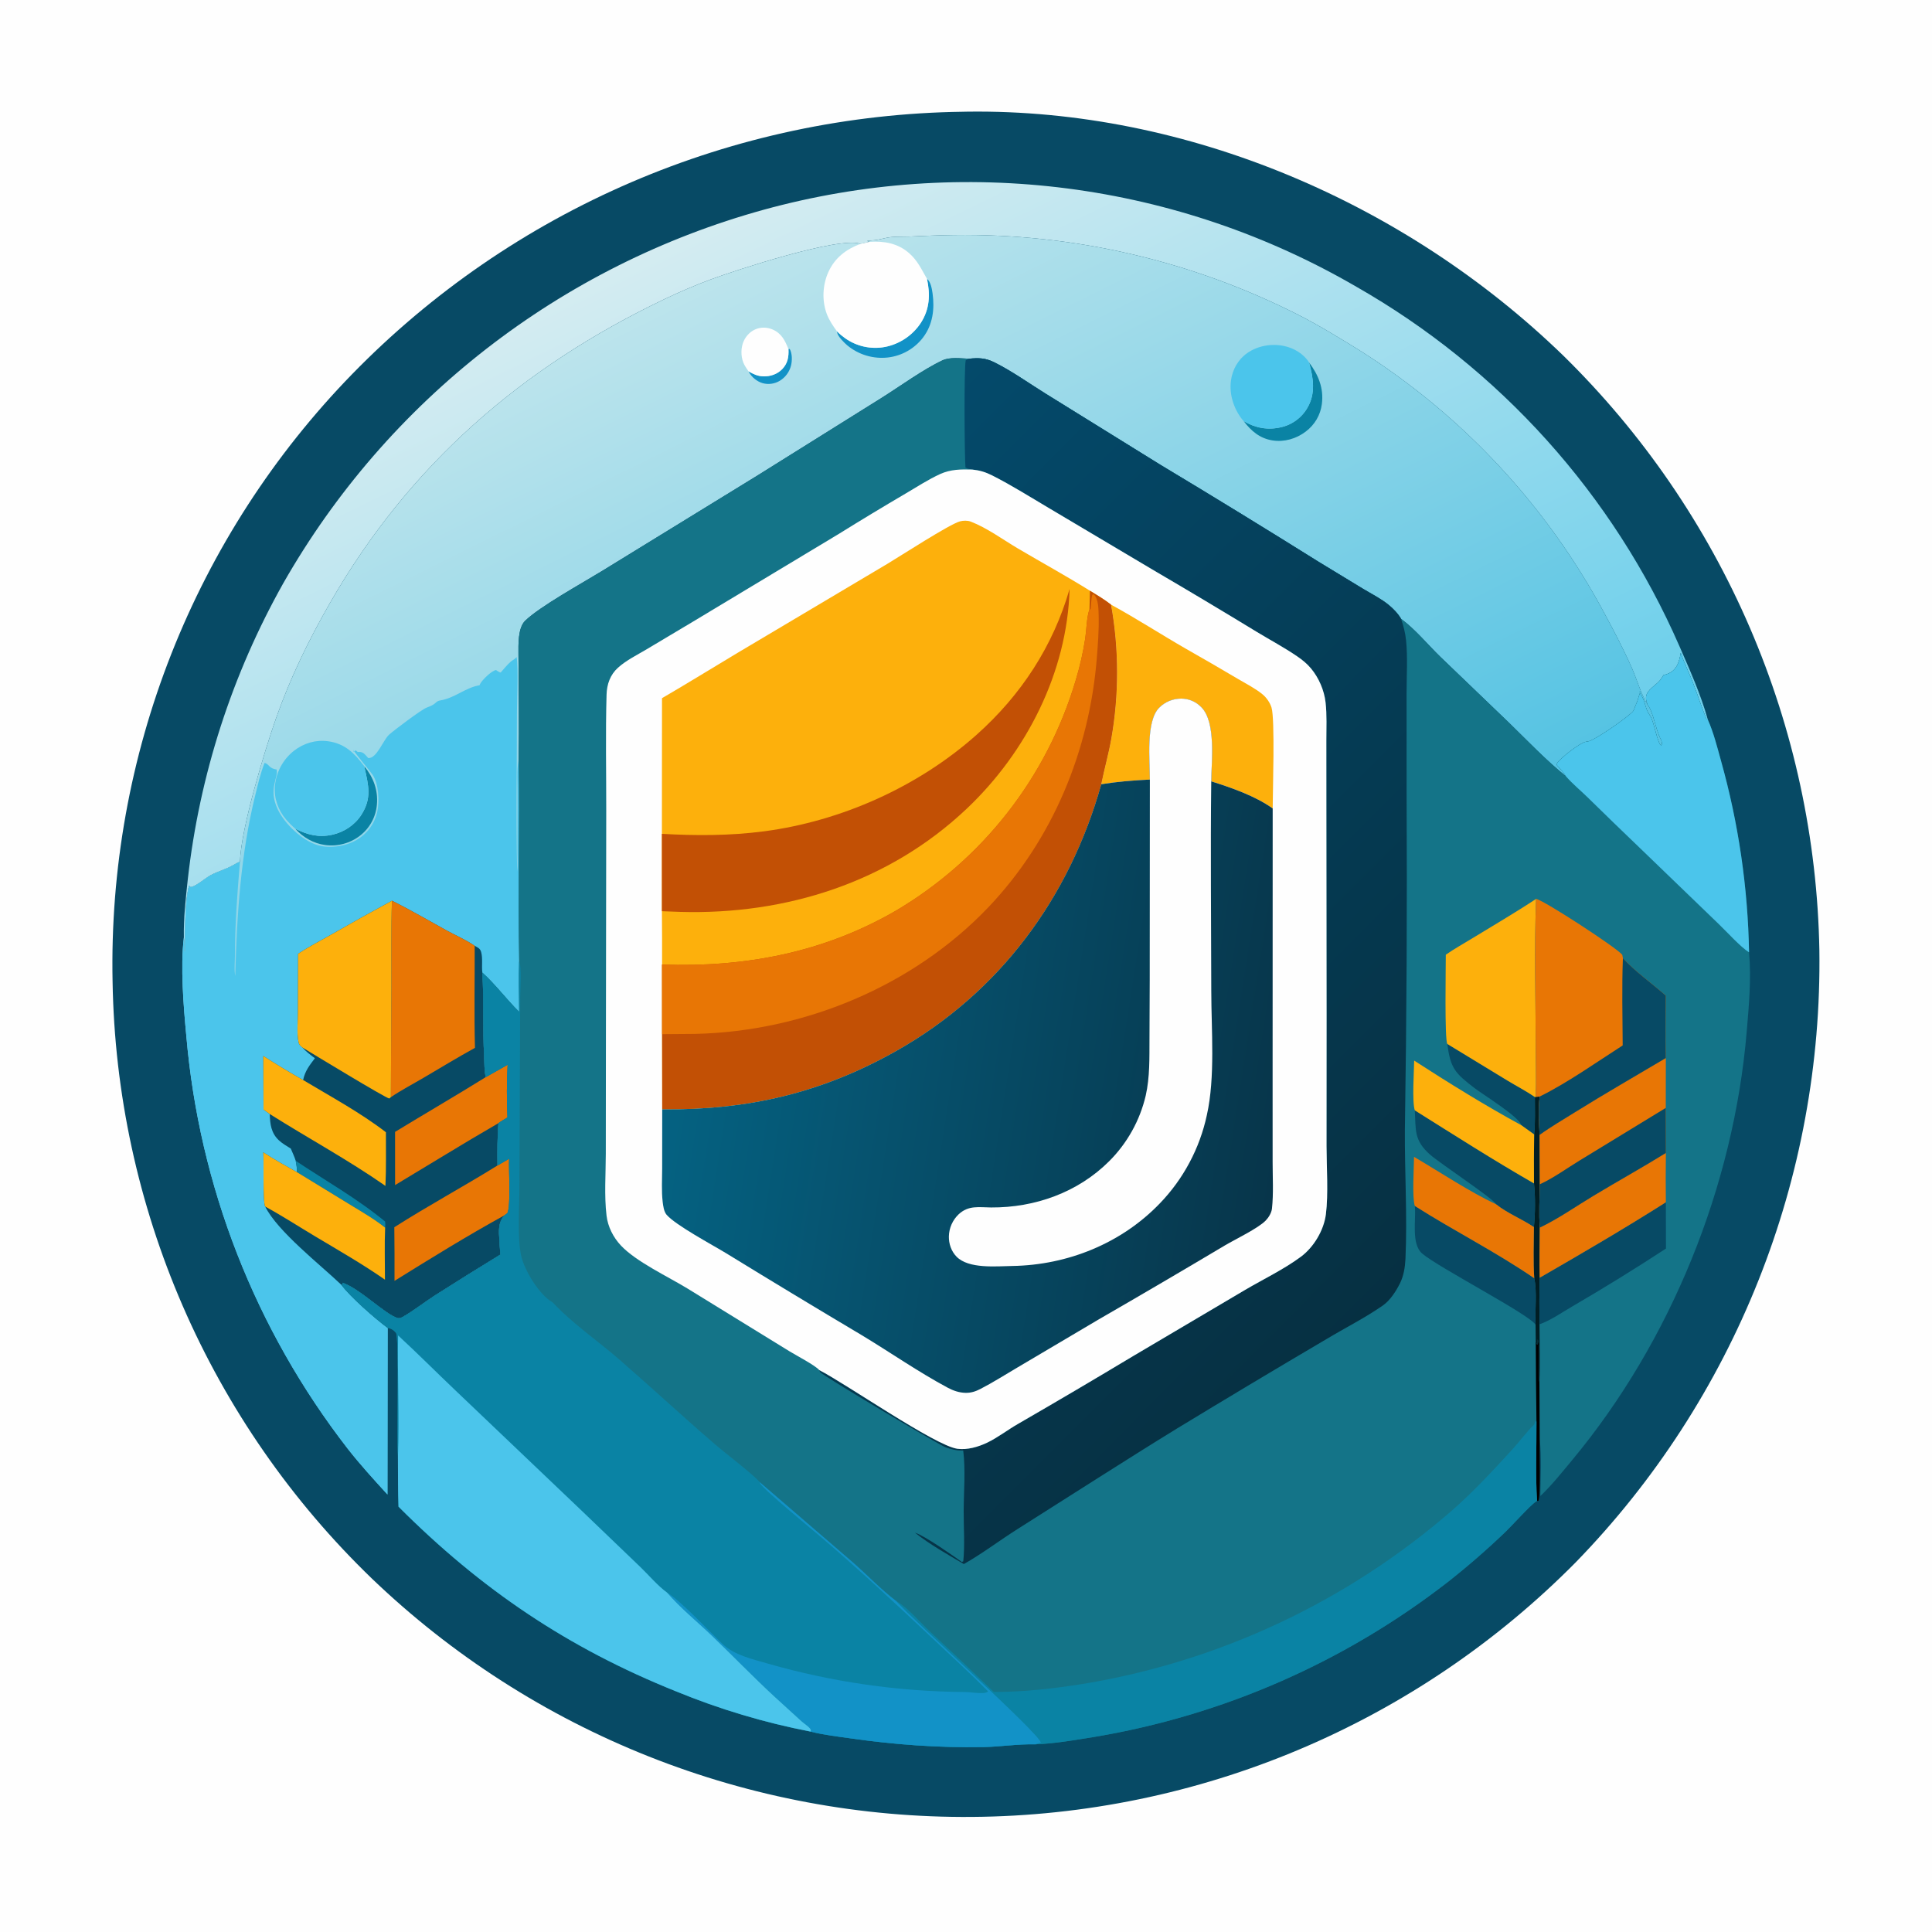 <?xml version="1.0" encoding="UTF-8"?>
<svg xmlns="http://www.w3.org/2000/svg" xmlns:xlink="http://www.w3.org/1999/xlink" width="1024" height="1024">
  <path fill="#FEFEFE" d="M0 0L1024 0L1024 1024L0 1024L0 0Z"></path>
  <path fill="#074A65" d="M510.262 59.232Q511.496 59.198 512.731 59.181C629.384 57.623 745.328 107.728 828.557 188.464Q832.484 192.313 836.317 196.257Q840.15 200.2 843.886 204.236Q847.622 208.271 851.258 212.396Q854.895 216.521 858.431 220.733Q861.966 224.945 865.398 229.242Q868.83 233.539 872.157 237.917Q875.484 242.296 878.703 246.755Q881.922 251.213 885.032 255.748Q888.142 260.284 891.141 264.893Q894.14 269.503 897.026 274.184Q899.912 278.865 902.684 283.614Q905.455 288.364 908.111 293.18Q910.766 297.995 913.304 302.874Q915.841 307.753 918.259 312.692Q920.678 317.631 922.975 322.627Q925.273 327.623 927.448 332.674Q929.624 337.724 931.676 342.826Q933.728 347.928 935.656 353.078Q937.583 358.229 939.385 363.424Q941.187 368.62 942.863 373.858Q944.538 379.095 946.085 384.372Q947.633 389.649 949.052 394.962Q950.47 400.275 951.76 405.621Q953.049 410.967 954.208 416.343Q955.367 421.718 956.395 427.121Q957.424 432.523 958.32 437.949Q959.217 443.374 959.981 448.82Q960.746 454.266 961.378 459.728Q962.01 465.191 962.509 470.668Q963.008 476.144 963.374 481.631Q963.74 487.118 963.973 492.612Q964.205 498.107 964.304 503.605Q964.382 509.202 964.322 514.798Q964.263 520.395 964.066 525.989Q963.87 531.583 963.536 537.17Q963.202 542.757 962.731 548.335Q962.26 553.912 961.653 559.476Q961.045 565.04 960.302 570.588Q959.558 576.135 958.678 581.663Q957.798 587.191 956.783 592.695Q955.768 598.199 954.619 603.677Q953.469 609.155 952.185 614.603Q950.901 620.051 949.484 625.466Q948.067 630.88 946.518 636.259Q944.968 641.637 943.287 646.976Q941.606 652.315 939.795 657.611Q937.984 662.907 936.043 668.157Q934.102 673.407 932.033 678.608Q929.964 683.808 927.768 688.957Q925.573 694.105 923.251 699.198Q920.929 704.291 918.484 709.326Q916.038 714.36 913.469 719.334Q910.901 724.307 908.211 729.215Q905.521 734.124 902.712 738.965Q899.902 743.806 896.975 748.576Q894.048 753.347 891.004 758.045Q887.961 762.742 884.803 767.363Q881.645 771.985 878.375 776.527Q875.105 781.07 871.724 785.531Q868.344 789.992 864.855 794.368Q861.366 798.745 857.77 803.035Q854.175 807.324 850.475 811.525Q846.776 815.725 842.974 819.833Q839.173 823.941 835.272 827.955Q831.357 831.916 827.346 835.78Q823.335 839.644 819.231 843.408Q815.126 847.172 810.931 850.835Q806.736 854.498 802.452 858.057Q798.168 861.616 793.798 865.069Q789.429 868.522 784.976 871.867Q780.523 875.212 775.989 878.447Q771.456 881.682 766.845 884.805Q762.233 887.927 757.547 890.936Q752.86 893.945 748.102 896.839Q743.343 899.732 738.515 902.508Q733.686 905.284 728.792 907.94Q723.897 910.597 718.939 913.133Q713.98 915.669 708.961 918.083Q703.942 920.497 698.866 922.788Q693.789 925.078 688.658 927.243Q683.527 929.408 678.344 931.447Q673.162 933.486 667.931 935.398Q662.7 937.309 657.423 939.092Q652.147 940.874 646.829 942.527Q641.51 944.18 636.153 945.702Q630.796 947.224 625.403 948.615Q620.01 950.006 614.585 951.264Q609.16 952.522 603.705 953.646Q598.251 954.771 592.77 955.762Q587.29 956.753 581.787 957.609Q576.283 958.466 570.761 959.187Q565.239 959.908 559.7 960.494Q554.162 961.08 548.611 961.53Q543.06 961.98 537.499 962.294Q531.939 962.607 526.372 962.785Q520.806 962.963 515.237 963.004Q509.755 963.049 504.273 962.962Q498.791 962.874 493.313 962.655Q487.834 962.435 482.363 962.084Q476.892 961.732 471.43 961.248Q465.969 960.765 460.521 960.149Q455.073 959.534 449.642 958.788Q444.21 958.041 438.798 957.164Q433.386 956.286 427.997 955.279Q422.608 954.271 417.244 953.133Q411.881 951.996 406.547 950.729Q401.212 949.463 395.91 948.068Q390.608 946.673 385.341 945.151Q380.074 943.628 374.845 941.979Q369.617 940.33 364.429 938.555Q359.242 936.78 354.099 934.881Q348.956 932.982 343.86 930.959Q338.764 928.936 333.719 926.79Q328.673 924.645 323.681 922.379Q318.689 920.112 313.753 917.726Q308.817 915.339 303.94 912.835Q299.063 910.33 294.247 907.709Q289.432 905.087 284.682 902.35Q279.931 899.613 275.248 896.762Q270.565 893.911 265.952 890.948Q261.339 887.985 256.799 884.911Q252.259 881.838 247.794 878.656Q243.33 875.473 238.943 872.184Q234.557 868.896 230.251 865.502Q225.945 862.108 221.722 858.611Q217.499 855.114 213.362 851.517Q209.225 847.919 205.176 844.222Q201.127 840.526 197.168 836.733Q193.184 832.891 189.295 828.952Q185.407 825.013 181.616 820.979Q177.826 816.945 174.136 812.82Q170.446 808.694 166.859 804.479Q163.271 800.264 159.789 795.962Q156.306 791.659 152.931 787.273Q149.555 782.886 146.289 778.418Q143.022 773.95 139.867 769.402Q136.711 764.855 133.668 760.231Q130.625 755.608 127.697 750.911Q124.769 746.213 121.958 741.446Q119.146 736.678 116.453 731.842Q113.759 727.007 111.186 722.107Q108.612 717.206 106.16 712.244Q103.707 707.282 101.378 702.261Q99.049 697.24 96.844 692.163Q94.638 687.086 92.559 681.957Q90.479 676.827 88.527 671.648Q86.574 666.469 84.75 661.243Q82.925 656.017 81.23 650.749Q79.534 645.479 77.969 640.17Q76.403 634.861 74.969 629.515Q73.535 624.169 72.233 618.79Q70.931 613.41 69.762 608Q68.592 602.59 67.556 597.153Q66.52 591.715 65.619 586.254Q64.717 580.793 63.95 575.312Q63.183 569.83 62.551 564.331Q61.919 558.832 61.422 553.319Q60.926 547.807 60.565 542.284Q60.205 536.76 59.98 531.23Q59.755 525.699 59.667 520.165Q59.553 514.616 59.576 509.065Q59.6 503.515 59.761 497.966Q59.922 492.418 60.22 486.875Q60.518 481.333 60.954 475.799Q61.389 470.266 61.961 464.745Q62.534 459.224 63.243 453.719Q63.952 448.214 64.796 442.728Q65.641 437.242 66.622 431.779Q67.603 426.315 68.718 420.878Q69.834 415.441 71.084 410.033Q72.334 404.625 73.717 399.249Q75.101 393.874 76.617 388.534Q78.133 383.195 79.781 377.895Q81.429 372.594 83.207 367.336Q84.986 362.078 86.894 356.866Q88.803 351.654 90.84 346.491Q92.876 341.327 95.04 336.216Q97.205 331.105 99.495 326.048Q101.785 320.992 104.199 315.994Q106.614 310.997 109.151 306.06Q111.689 301.123 114.348 296.251Q117.007 291.379 119.786 286.574Q122.565 281.769 125.462 277.035Q128.359 272.3 131.372 267.639Q134.385 262.977 137.513 258.392Q140.641 253.807 143.882 249.3Q147.122 244.794 150.473 240.369Q153.824 235.944 157.284 231.604Q160.744 227.263 164.31 223.01Q167.876 218.756 171.546 214.592Q175.216 210.428 178.989 206.357Q182.761 202.285 186.633 198.308Q190.574 194.262 194.613 190.313Q198.652 186.365 202.786 182.517Q206.921 178.669 211.149 174.924Q215.377 171.179 219.695 167.538Q224.014 163.898 228.42 160.364Q232.827 156.831 237.319 153.407Q241.811 149.983 246.385 146.67Q250.96 143.357 255.614 140.157Q260.269 136.958 265 133.873Q269.732 130.789 274.538 127.821Q279.344 124.854 284.221 122.005Q289.098 119.157 294.044 116.429Q298.99 113.701 304.001 111.095Q309.012 108.489 314.086 106.007Q319.16 103.525 324.293 101.169Q329.426 98.812 334.615 96.582Q339.804 94.352 345.047 92.25Q350.289 90.148 355.582 88.175Q360.874 86.202 366.214 84.36Q371.553 82.518 376.936 80.807Q382.319 79.096 387.742 77.518Q393.165 75.94 398.626 74.496Q404.086 73.052 409.58 71.741Q415.074 70.431 420.599 69.257Q426.124 68.082 431.676 67.043Q437.227 66.004 442.803 65.102Q448.379 64.2 453.975 63.434Q459.571 62.669 465.184 62.042Q470.797 61.414 476.424 60.925Q482.051 60.435 487.689 60.083Q493.326 59.732 498.97 59.519Q504.614 59.306 510.262 59.232Z"></path>
  <defs>
    <linearGradient id="gradient_0" gradientUnits="userSpaceOnUse" x1="552.856" y1="524.487" x2="358.445" y2="126.729">
      <stop offset="0" stop-color="#6DCFEB"></stop>
      <stop offset="1" stop-color="#D4ECF1"></stop>
    </linearGradient>
  </defs>
  <path fill="url(#gradient_0)" d="M97.454 496.895C97.252 486.666 98.435 476.135 99.543 465.974Q100.121 460.82 100.829 455.683Q101.537 450.546 102.373 445.427Q103.209 440.309 104.173 435.214Q105.136 430.118 106.228 425.048Q107.319 419.978 108.536 414.938Q109.754 409.897 111.098 404.888Q112.441 399.879 113.91 394.905Q115.378 389.931 116.97 384.996Q118.563 380.061 120.279 375.167Q121.994 370.273 123.832 365.423Q125.669 360.574 127.627 355.772Q129.586 350.97 131.664 346.218Q133.742 341.467 135.938 336.769Q138.134 332.071 140.447 327.43Q142.76 322.788 145.189 318.206Q147.617 313.624 150.16 309.104Q152.72 304.612 155.389 300.184Q158.059 295.757 160.835 291.395Q163.612 287.034 166.495 282.743Q169.378 278.451 172.365 274.231Q175.352 270.011 178.442 265.866Q181.532 261.72 184.722 257.652Q187.912 253.583 191.201 249.594Q194.49 245.605 197.875 241.697Q201.261 237.79 204.741 233.967Q208.222 230.143 211.795 226.407Q215.368 222.67 219.031 219.021Q222.694 215.373 226.446 211.816Q230.198 208.258 234.035 204.794Q237.873 201.329 241.794 197.96Q245.716 194.59 249.718 191.318Q253.721 188.046 257.803 184.872Q261.884 181.699 266.043 178.626Q270.201 175.554 274.433 172.584Q278.665 169.615 282.969 166.749Q287.272 163.884 291.645 161.125Q296.017 158.367 300.456 155.716Q304.895 153.065 309.397 150.523Q313.9 147.982 318.463 145.552Q323.026 143.121 327.648 140.803Q332.269 138.485 336.946 136.281Q341.623 134.078 346.352 131.989Q351.082 129.9 355.861 127.928Q360.64 125.955 365.466 124.101Q370.292 122.246 375.162 120.51Q380.032 118.774 384.943 117.158Q389.854 115.542 394.803 114.047Q399.753 112.552 404.737 111.178Q409.637 109.829 414.569 108.602Q419.501 107.375 424.462 106.271Q429.423 105.167 434.41 104.187Q439.397 103.206 444.407 102.35Q449.417 101.494 454.446 100.763Q459.476 100.032 464.522 99.426Q469.568 98.82 474.627 98.339Q479.687 97.859 484.757 97.505Q489.827 97.15 494.904 96.922Q499.982 96.694 505.063 96.591Q510.144 96.489 515.227 96.514Q520.309 96.538 525.389 96.689Q530.469 96.839 535.544 97.116Q540.619 97.393 545.685 97.796Q550.752 98.199 555.807 98.727Q560.861 99.256 565.901 99.91Q570.942 100.564 575.964 101.344Q580.986 102.123 585.987 103.027Q590.989 103.931 595.966 104.959Q600.944 105.987 605.894 107.138Q610.844 108.289 615.764 109.563Q620.684 110.837 625.571 112.233Q630.458 113.629 635.309 115.146Q640.16 116.663 644.971 118.3Q649.783 119.937 654.552 121.693Q659.321 123.449 664.045 125.324Q668.77 127.198 673.446 129.189Q678.122 131.18 682.747 133.286Q687.372 135.393 691.944 137.614Q696.515 139.835 701.03 142.169Q705.545 144.503 710 146.948Q714.456 149.394 718.849 151.949Q722.384 153.963 725.878 156.048Q729.371 158.132 732.823 160.286Q736.274 162.44 739.682 164.663Q743.089 166.886 746.451 169.176Q749.814 171.467 753.13 173.824Q756.445 176.181 759.713 178.605Q762.981 181.028 766.2 183.516Q769.419 186.004 772.587 188.556Q775.756 191.108 778.872 193.723Q781.989 196.338 785.053 199.015Q788.116 201.692 791.126 204.43Q794.135 207.167 797.09 209.965Q800.044 212.762 802.941 215.618Q805.839 218.474 808.678 221.387Q811.518 224.3 814.299 227.27Q817.08 230.24 819.801 233.264Q822.521 236.289 825.181 239.367Q827.841 242.446 830.439 245.577Q833.036 248.708 835.571 251.891Q838.105 255.073 840.576 258.306Q843.046 261.539 845.451 264.82Q847.856 268.101 850.195 271.43Q852.534 274.759 854.805 278.134Q857.077 281.509 859.281 284.929Q861.484 288.349 863.619 291.812Q865.754 295.275 867.819 298.781Q869.884 302.286 871.879 305.832Q873.873 309.378 875.797 312.963Q877.72 316.548 879.571 320.171Q881.422 323.794 883.2 327.453Q884.978 331.112 886.682 334.806Q888.387 338.5 890.017 342.228C895.532 354.89 901.497 368.059 905.169 381.4L904.476 381.236C901.844 374.824 899.743 368.148 897.217 361.677C895.172 356.439 892.64 351.356 890.814 346.058C890.486 348.289 889.883 350.903 888.78 352.88C887.374 355.401 885.23 356.918 882.463 357.628C882.212 357.692 881.958 357.747 881.706 357.807C881.38 358.348 881.038 358.875 880.708 359.413C878.657 362.751 874.342 364.482 872.846 367.894C871.962 369.912 872.598 371.564 873.272 373.546C869.65 367.641 867.59 360.004 864.744 353.62C860.353 343.768 855.245 334.039 850.101 324.562Q847.27 319.294 844.272 314.12Q841.273 308.946 838.111 303.871Q834.948 298.796 831.625 293.824Q828.301 288.853 824.819 283.991Q821.338 279.129 817.703 274.38Q814.067 269.632 810.282 265.003Q806.496 260.374 802.564 255.868Q798.632 251.363 794.557 246.986Q790.483 242.609 786.27 238.364Q782.057 234.12 777.71 230.013Q773.364 225.906 768.888 221.941Q764.412 217.975 759.811 214.155Q755.21 210.335 750.489 206.664Q745.768 202.993 740.932 199.476Q736.096 195.959 731.149 192.598Q726.203 189.237 721.151 186.037C710.42 179.376 699.625 172.76 688.382 166.993Q683.105 164.31 677.749 161.788Q672.392 159.267 666.962 156.908Q661.532 154.55 656.033 152.357Q650.534 150.163 644.972 148.138Q639.409 146.112 633.787 144.256Q628.166 142.399 622.491 140.714Q616.816 139.029 611.092 137.516Q605.368 136.003 599.602 134.664Q593.835 133.325 588.03 132.162Q582.226 130.998 576.389 130.01Q570.551 129.023 564.687 128.212Q558.823 127.402 552.936 126.769Q547.05 126.137 541.147 125.683Q535.245 125.229 529.331 124.953Q523.417 124.678 517.498 124.582Q511.579 124.486 505.659 124.569C497.665 124.649 489.733 125.066 481.751 125.385C478.61 125.511 475.406 125.346 472.28 125.669C469.664 125.94 467.091 126.765 464.495 127.191C462.841 127.461 461.211 127.355 459.566 127.74L460.887 128.184C459.302 128.606 457.726 128.942 456.114 129.245C444.747 125.208 389.67 143.298 376.627 148.14C368.356 151.21 360.026 154.801 352.068 158.602C276.444 194.727 216.906 246.478 175.029 319.366C163.644 339.182 153.885 359.171 146.281 380.772C140.121 398.268 127.727 439.188 127.195 456.678C126.058 457.203 124.976 457.738 123.901 458.381C120.115 460.647 115.627 461.778 111.719 463.847C108.989 465.293 103.843 469.872 101.02 470.205L100.22 469.401C97.956 476.912 98.015 495.902 98.043 504.377L97.73 504.338C97.741 501.91 97.819 499.295 97.454 496.895Z"></path>
  <defs>
    <linearGradient id="gradient_1" gradientUnits="userSpaceOnUse" x1="576.171" y1="528.091" x2="384.874" y2="142.947">
      <stop offset="0" stop-color="#55C3E3"></stop>
      <stop offset="1" stop-color="#BCE4EC"></stop>
    </linearGradient>
  </defs>
  <path fill="url(#gradient_1)" d="M460.887 128.184L459.566 127.74C461.211 127.355 462.841 127.461 464.495 127.191C467.091 126.765 469.664 125.94 472.28 125.669C475.406 125.346 478.61 125.511 481.751 125.385C489.733 125.066 497.665 124.649 505.659 124.569Q511.579 124.486 517.498 124.582Q523.417 124.678 529.331 124.953Q535.245 125.229 541.147 125.683Q547.05 126.137 552.936 126.769Q558.823 127.402 564.687 128.212Q570.551 129.023 576.388 130.01Q582.226 130.998 588.03 132.162Q593.835 133.325 599.602 134.664Q605.368 136.003 611.092 137.516Q616.815 139.029 622.491 140.714Q628.166 142.399 633.787 144.256Q639.409 146.112 644.972 148.138Q650.534 150.163 656.033 152.357Q661.532 154.55 666.962 156.908Q672.392 159.267 677.749 161.788Q683.105 164.31 688.382 166.993C699.625 172.76 710.42 179.376 721.151 186.037Q726.203 189.237 731.149 192.598Q736.096 195.959 740.932 199.476Q745.768 202.993 750.489 206.664Q755.21 210.335 759.811 214.155Q764.412 217.975 768.888 221.941Q773.364 225.906 777.71 230.013Q782.057 234.12 786.27 238.364Q790.483 242.609 794.557 246.986Q798.632 251.363 802.564 255.868Q806.496 260.374 810.282 265.003Q814.067 269.632 817.703 274.38Q821.338 279.129 824.819 283.991Q828.301 288.853 831.625 293.824Q834.948 298.796 838.111 303.871Q841.273 308.946 844.272 314.12Q847.27 319.294 850.101 324.562C855.245 334.039 860.353 343.768 864.744 353.62C867.59 360.004 869.65 367.641 873.272 373.546C876.447 377.439 877.466 386.687 880.295 391.878C880.724 392.665 880.822 393.35 880.939 394.228L880.572 395.167C880.04 394.825 879.755 394.544 879.501 393.954C877.781 389.958 876.993 385.258 875.471 381.115C874.863 379.459 873.629 378.198 872.97 376.558C871.875 373.833 871.516 371.056 869.926 368.536C869.48 367.83 868.925 367.199 869.084 366.36L869.471 366.628C869.406 366.798 869.34 366.968 869.277 367.139C868.449 369.403 867.974 371.667 866.912 373.848C866.299 375.107 866.19 376.461 865.135 377.491C861.541 380.998 846.311 391.594 842.174 392.873C841.633 393.04 841.052 393.079 840.497 393.176C837.425 393.716 826.985 401.833 825.393 404.436C825.138 404.852 825.15 404.994 825.083 405.416C826.767 407.309 828.707 409.209 829.945 411.428C819.359 402.906 809.595 392.602 799.843 383.107L763.5 348.224C756.668 341.6 750.23 333.637 742.589 327.994C741.017 325.248 738.424 322.595 735.986 320.595C731.969 317.297 726.925 314.788 722.462 312.099L699 297.836Q657.308 271.752 615.149 246.432L554.391 208.772C545.41 203.224 536.288 196.614 526.839 191.972C522.15 189.668 518.6 189.666 513.561 190.126C509.245 189.984 503.487 189.138 499.494 191.015C489.261 195.824 477.127 204.697 467.341 210.84L401.554 251.974L318.739 302.853C308.386 309.204 286.278 321.373 278.363 328.998C274.455 332.762 274.768 341.823 274.796 346.863C274.898 365.465 275.247 384.124 274.898 402.722C275.378 438.348 274.533 474.005 275.151 509.63C274.933 518.511 275.114 527.412 275.177 536.294C268.428 529.696 262.603 521.732 255.657 515.49C256.542 530.321 255.792 545.215 256.606 560.066C256.792 563.468 256.619 567.611 257.493 570.883L269.081 564.31Q268.319 578.303 268.992 592.3C267.405 593.276 265.697 594.193 264.198 595.292C263.576 602.759 263.625 610.236 263.69 617.724L269.88 614.11C269.542 619.727 270.863 639.342 268.915 643.027L267.392 644.132C263.898 648.071 264.393 652.489 264.688 657.462L265.181 664.981Q247.656 675.685 230.336 686.716C224.763 690.323 219.165 694.76 213.449 698.015C212.777 698.398 211.624 698.867 210.862 698.654C204.259 696.81 190.689 682.909 181.468 679.877L181.634 680.605L180.921 680.983C185.662 687.421 198.834 698.913 205.466 703.833L205.363 792.116C198.096 784.171 190.878 776.266 184.236 767.78Q181.956 764.84 179.73 761.859Q177.503 758.878 175.331 755.858Q173.158 752.838 171.04 749.779Q168.921 746.721 166.858 743.625Q164.795 740.528 162.788 737.396Q160.781 734.263 158.831 731.095Q156.88 727.927 154.986 724.724Q153.093 721.522 151.257 718.285Q149.421 715.049 147.644 711.781Q145.866 708.513 144.148 705.213Q142.429 701.913 140.77 698.583Q139.111 695.253 137.512 691.893Q135.913 688.534 134.374 685.147Q132.836 681.759 131.358 678.345Q129.881 674.93 128.464 671.49Q127.048 668.049 125.694 664.584Q124.34 661.119 123.048 657.63Q121.756 654.141 120.527 650.629Q119.298 647.117 118.132 643.584Q116.966 640.051 115.864 636.498Q114.762 632.944 113.723 629.371Q112.685 625.799 111.711 622.208Q110.736 618.617 109.827 615.01Q108.917 611.402 108.072 607.779Q107.228 604.156 106.448 600.518Q105.668 596.88 104.954 593.229Q104.24 589.577 103.591 585.914Q102.942 582.25 102.359 578.576Q101.776 574.901 101.259 571.217Q100.743 567.532 100.292 563.839Q99.841 560.146 99.457 556.445Q99.072 552.745 98.754 549.038C97.28 533.457 95.556 512.376 97.454 496.895C97.819 499.295 97.741 501.91 97.73 504.338L98.043 504.377C98.015 495.902 97.956 476.912 100.22 469.401L101.02 470.205C103.843 469.872 108.989 465.293 111.719 463.847C115.627 461.778 120.115 460.647 123.901 458.381C124.976 457.738 126.058 457.203 127.195 456.678C127.727 439.188 140.121 398.268 146.281 380.772C153.885 359.171 163.644 339.182 175.029 319.366C216.906 246.478 276.444 194.727 352.068 158.602C360.026 154.801 368.356 151.21 376.627 148.14C389.67 143.298 444.747 125.208 456.114 129.245C457.726 128.942 459.302 128.606 460.887 128.184Z"></path>
  <path fill="#1292C7" d="M417.904 185.075L418.564 184.952C419.919 187.357 419.921 191.117 419.253 193.76Q419.096 194.387 418.878 194.995Q418.66 195.604 418.383 196.188Q418.107 196.772 417.775 197.326Q417.442 197.88 417.057 198.399Q416.672 198.918 416.238 199.397Q415.804 199.876 415.326 200.31Q414.847 200.744 414.328 201.129Q413.809 201.515 413.255 201.847Q412.755 202.146 412.228 202.394Q411.701 202.641 411.152 202.835Q410.603 203.028 410.037 203.166Q409.471 203.304 408.895 203.385Q408.318 203.465 407.736 203.488Q407.154 203.51 406.573 203.475Q405.992 203.439 405.417 203.345Q404.842 203.252 404.28 203.101C401.329 202.289 398.471 199.965 396.978 197.302C396.892 197.15 396.828 196.986 396.753 196.828C399.305 198.298 401.537 199.37 404.529 199.474C408.247 199.603 411.97 198.353 414.584 195.645C417.516 192.606 418.103 189.135 417.904 185.075Z"></path>
  <path fill="#1292C7" d="M491.327 147.808C493.333 149.329 493.956 153.185 494.284 155.557C495.423 163.807 494.423 172.012 489.263 178.847Q488.847 179.392 488.405 179.916Q487.963 180.44 487.495 180.941Q487.027 181.442 486.535 181.919Q486.043 182.396 485.527 182.848Q485.012 183.3 484.474 183.726Q483.937 184.152 483.379 184.55Q482.821 184.948 482.244 185.318Q481.667 185.688 481.072 186.029Q480.477 186.37 479.866 186.68Q479.254 186.991 478.629 187.27Q478.003 187.55 477.364 187.798Q476.724 188.046 476.074 188.262Q475.423 188.478 474.762 188.661Q474.102 188.844 473.433 188.994Q472.764 189.144 472.088 189.26Q471.413 189.377 470.732 189.459Q470.011 189.544 469.286 189.592Q468.562 189.64 467.836 189.651Q467.109 189.663 466.384 189.637Q465.658 189.612 464.935 189.55Q464.211 189.487 463.492 189.389Q462.772 189.29 462.059 189.155Q461.345 189.02 460.639 188.849Q459.934 188.678 459.237 188.472Q458.541 188.265 457.856 188.024Q457.172 187.782 456.5 187.507Q455.828 187.231 455.171 186.921Q454.514 186.612 453.874 186.27Q453.233 185.927 452.611 185.553Q451.989 185.179 451.386 184.773Q450.784 184.368 450.203 183.933Q449.621 183.497 449.063 183.033C447.449 181.669 444.111 178.408 443.696 176.224C443.661 176.041 443.677 175.851 443.668 175.665C444.91 176.948 446.375 178.14 447.832 179.179Q448.399 179.586 448.986 179.963Q449.572 180.341 450.177 180.688Q450.782 181.036 451.404 181.352Q452.026 181.669 452.663 181.954Q453.3 182.239 453.95 182.491Q454.601 182.743 455.263 182.962Q455.926 183.181 456.598 183.367Q457.271 183.552 457.952 183.703Q458.633 183.855 459.321 183.971Q460.009 184.088 460.702 184.17Q461.395 184.252 462.091 184.298Q462.787 184.345 463.485 184.357Q464.182 184.368 464.88 184.345Q465.577 184.321 466.272 184.262Q466.967 184.203 467.659 184.109Q468.35 184.016 469.036 183.887Q469.758 183.746 470.472 183.569Q471.185 183.392 471.89 183.18Q472.594 182.968 473.287 182.722Q473.979 182.475 474.659 182.194Q475.339 181.913 476.004 181.599Q476.668 181.285 477.317 180.938Q477.965 180.591 478.596 180.212Q479.226 179.833 479.837 179.423Q480.447 179.014 481.037 178.574Q481.627 178.134 482.194 177.666Q482.761 177.198 483.304 176.702Q483.847 176.206 484.365 175.684Q484.882 175.161 485.373 174.614Q485.864 174.067 486.328 173.495Q486.791 172.924 487.225 172.331Q487.66 171.737 488.064 171.123C492.793 163.777 493.091 156.072 491.327 147.808Z"></path>
  <path fill="#0A83A4" d="M156.524 439.24C162.867 442.461 168.866 443.99 175.99 442.452C182.293 441.091 188.086 437.276 191.561 431.808C197.154 423.007 195.286 416.311 193.264 407.017L193.069 406.101C197.911 412.031 200.484 418.816 199.756 426.569Q199.703 427.169 199.619 427.766Q199.535 428.362 199.42 428.954Q199.305 429.545 199.16 430.13Q199.015 430.715 198.839 431.291Q198.664 431.868 198.459 432.434Q198.254 433.001 198.019 433.556Q197.785 434.111 197.523 434.653Q197.26 435.195 196.97 435.723Q196.679 436.251 196.362 436.763Q196.045 437.276 195.701 437.771Q195.358 438.266 194.989 438.742Q194.621 439.219 194.228 439.676Q193.835 440.133 193.419 440.568Q193.003 441.004 192.565 441.418Q192.127 441.832 191.668 442.222Q191.209 442.613 190.731 442.979Q190.247 443.35 189.746 443.696Q189.245 444.043 188.727 444.364Q188.209 444.686 187.676 444.981Q187.143 445.277 186.596 445.546Q186.049 445.815 185.49 446.057Q184.93 446.299 184.36 446.513Q183.789 446.727 183.209 446.912Q182.628 447.098 182.039 447.255Q181.45 447.412 180.854 447.54Q180.258 447.667 179.657 447.766Q179.055 447.864 178.45 447.932Q177.844 448.001 177.236 448.04Q176.628 448.078 176.018 448.087Q175.409 448.096 174.8 448.075Q174.191 448.053 173.583 448.002Q172.976 447.951 172.372 447.87C166.286 447.083 160.552 443.847 156.524 439.24Z"></path>
  <path fill="#0A83A4" d="M693.842 192.118C698.74 198.659 701.698 205.727 700.615 214.139C699.851 220.076 696.81 225.152 692.047 228.76C687.051 232.546 680.709 234.406 674.471 233.435C667.744 232.389 663.151 228.434 659.159 223.188C665.347 226.868 672.006 228.097 679.043 226.42Q679.578 226.297 680.106 226.146Q680.635 225.996 681.155 225.819Q681.675 225.642 682.185 225.44Q682.696 225.237 683.195 225.008Q683.695 224.78 684.182 224.526Q684.669 224.273 685.143 223.995Q685.617 223.717 686.076 223.416Q686.535 223.114 686.978 222.79Q687.421 222.466 687.848 222.119Q688.274 221.773 688.682 221.406Q689.091 221.038 689.48 220.651Q689.869 220.263 690.238 219.856Q690.607 219.45 690.955 219.025Q691.303 218.6 691.629 218.158Q691.955 217.716 692.258 217.258Q692.561 216.8 692.841 216.327C697.502 208.476 696.084 200.385 693.842 192.118Z"></path>
  <path fill="#FEFEFE" d="M396.753 196.828C396.008 195.752 395.233 194.654 394.603 193.508C392.78 190.194 392.521 185.6 393.703 182.036C394.775 178.804 397.051 176.072 400.171 174.646C403.147 173.285 406.513 173.363 409.502 174.642C414.199 176.652 416.138 180.551 417.904 185.075C418.103 189.135 417.516 192.606 414.584 195.645C411.97 198.353 408.247 199.603 404.529 199.474C401.537 199.37 399.305 198.298 396.753 196.828Z"></path>
  <path fill="#4BC5EB" d="M659.159 223.188C658.866 222.862 658.568 222.538 658.298 222.192C653.869 216.525 651.452 208.889 652.427 201.733C653.223 195.886 656.18 190.574 661.037 187.15C666.604 183.226 673.959 181.986 680.578 183.381C685.802 184.481 690.96 187.537 693.842 192.118C696.084 200.385 697.502 208.476 692.841 216.327Q692.561 216.8 692.258 217.258Q691.955 217.716 691.629 218.158Q691.303 218.6 690.955 219.025Q690.607 219.45 690.238 219.856Q689.869 220.263 689.48 220.651Q689.091 221.038 688.682 221.406Q688.274 221.773 687.848 222.119Q687.421 222.466 686.978 222.79Q686.535 223.114 686.076 223.416Q685.617 223.717 685.143 223.995Q684.669 224.273 684.182 224.526Q683.695 224.78 683.195 225.008Q682.696 225.237 682.185 225.44Q681.675 225.642 681.155 225.819Q680.635 225.996 680.106 226.146Q679.578 226.297 679.043 226.42C672.006 228.097 665.347 226.868 659.159 223.188Z"></path>
  <path fill="#4BC5EB" d="M156.524 439.24C154.794 437.755 153.147 436.087 151.658 434.362C147.454 429.491 145.136 423.039 145.709 416.599Q145.768 415.92 145.862 415.244Q145.956 414.569 146.084 413.899Q146.212 413.229 146.375 412.567Q146.537 411.904 146.733 411.251Q146.928 410.598 147.157 409.955Q147.386 409.313 147.648 408.683Q147.909 408.053 148.202 407.438Q148.495 406.822 148.819 406.222Q149.144 405.622 149.498 405.039Q149.852 404.457 150.236 403.893Q150.62 403.329 151.032 402.785Q151.444 402.242 151.883 401.72Q152.322 401.198 152.787 400.7Q153.252 400.201 153.742 399.727Q154.232 399.252 154.746 398.804Q155.259 398.355 155.795 397.933C160.943 393.906 167.345 391.989 173.85 392.873C182.866 394.099 187.871 399.249 193.069 406.101L193.264 407.017C195.286 416.311 197.154 423.007 191.561 431.808C188.086 437.276 182.293 441.091 175.99 442.452C168.866 443.99 162.867 442.461 156.524 439.24Z"></path>
  <path fill="#FEFEFE" d="M460.887 128.184C468.575 127.681 475.762 128.878 481.799 134.134C486.32 138.072 488.425 142.772 491.327 147.808C493.091 156.072 492.793 163.777 488.064 171.123Q487.66 171.737 487.225 172.331Q486.791 172.924 486.328 173.495Q485.864 174.067 485.373 174.614Q484.882 175.161 484.365 175.684Q483.847 176.206 483.304 176.702Q482.761 177.198 482.194 177.666Q481.627 178.134 481.037 178.574Q480.447 179.014 479.837 179.423Q479.226 179.833 478.596 180.212Q477.965 180.59 477.317 180.938Q476.668 181.285 476.004 181.599Q475.339 181.913 474.659 182.194Q473.979 182.475 473.287 182.722Q472.594 182.968 471.89 183.18Q471.185 183.392 470.472 183.569Q469.758 183.746 469.036 183.887Q468.35 184.016 467.659 184.109Q466.967 184.203 466.272 184.262Q465.577 184.321 464.88 184.345Q464.182 184.368 463.485 184.357Q462.787 184.345 462.091 184.298Q461.395 184.252 460.702 184.17Q460.009 184.088 459.321 183.971Q458.633 183.855 457.952 183.703Q457.271 183.552 456.598 183.367Q455.926 183.181 455.263 182.962Q454.601 182.743 453.95 182.491Q453.3 182.239 452.663 181.954Q452.026 181.669 451.404 181.352Q450.782 181.036 450.177 180.688Q449.572 180.341 448.986 179.963Q448.399 179.586 447.832 179.179C446.375 178.14 444.91 176.948 443.668 175.665C441.566 172.874 439.479 169.739 438.235 166.455C435.562 159.394 435.959 150.968 439.084 144.128C442.538 136.57 448.549 132.033 456.114 129.245C457.726 128.942 459.302 128.606 460.887 128.184Z"></path>
  <path fill="#4BC5EB" d="M127.195 456.678C125.785 473.55 124.493 489.917 124.5 506.882C124.501 509.987 123.969 514.318 124.725 517.285C125.506 485.287 127.572 452.811 135.25 421.655C136.688 415.821 138 410.005 140.198 404.398C142.552 404.724 142.475 407.405 146.598 407.828C147.747 412.179 141.975 418.074 147.219 428.986C150.937 436.722 160.033 445.434 168.337 447.956C174.743 449.901 183.332 448.533 188.997 445.21C194.627 441.908 198.532 436.66 199.949 430.273C201.171 424.765 200.729 415.373 197.468 410.623C196.467 409.164 187.579 398.428 187.547 397.839C187.536 397.625 187.587 397.413 187.607 397.2L187.35 398.522L188.553 397.698L189.581 398.567C189.958 398.555 190.457 398.532 190.822 398.561C192.832 398.721 193.863 400.347 195.135 401.771C199.61 402.28 203.152 392.157 206.186 389.43C208.895 386.994 223.15 376.227 226.093 375.074C227.669 374.456 229.502 373.803 230.74 372.63C231.575 371.839 232.163 371.43 233.347 371.238C240.919 370.009 246.27 364.742 253.661 363.281C253.849 363.244 254.038 363.21 254.226 363.175C254.43 362.584 254.433 362.475 254.837 361.875C256.127 359.954 260.574 355.48 262.917 355.136C263.733 355.71 264.391 356.208 265.363 356.473C267.066 354.522 268.837 352.324 270.785 350.616C271.564 349.933 272.475 349.623 273.233 348.855C273.428 348.658 273.619 348.457 273.812 348.258C274.823 353.819 273.98 370.933 273.985 377.797C274.005 405.789 273.33 433.936 274.118 461.91C274.75 458.351 274.291 453.895 274.313 450.237L274.309 419.956C274.31 414.557 273.847 408.442 274.816 403.133C274.841 402.996 274.87 402.859 274.898 402.722C275.378 438.348 274.533 474.005 275.151 509.63C274.933 518.511 275.114 527.412 275.177 536.294C268.428 529.696 262.603 521.732 255.657 515.49C256.542 530.321 255.792 545.215 256.606 560.066C256.792 563.468 256.619 567.611 257.493 570.883L269.081 564.31Q268.319 578.303 268.992 592.3C267.405 593.276 265.697 594.193 264.198 595.292C263.576 602.759 263.625 610.236 263.69 617.724L269.88 614.11C269.542 619.727 270.863 639.342 268.915 643.027L267.392 644.132C263.898 648.071 264.393 652.489 264.688 657.462L265.181 664.981Q247.656 675.685 230.336 686.716C224.763 690.323 219.165 694.76 213.449 698.015C212.777 698.398 211.624 698.867 210.862 698.654C204.259 696.81 190.689 682.909 181.468 679.877L181.634 680.605L180.921 680.983C185.662 687.421 198.834 698.913 205.466 703.833L205.363 792.116C198.096 784.171 190.878 776.266 184.236 767.78Q181.956 764.84 179.73 761.859Q177.503 758.878 175.331 755.858Q173.158 752.838 171.04 749.779Q168.921 746.721 166.858 743.625Q164.795 740.528 162.788 737.396Q160.781 734.263 158.831 731.095Q156.88 727.927 154.986 724.724Q153.093 721.522 151.257 718.285Q149.421 715.049 147.644 711.781Q145.866 708.513 144.148 705.213Q142.429 701.913 140.77 698.583Q139.111 695.253 137.512 691.893Q135.913 688.534 134.374 685.147Q132.836 681.759 131.358 678.345Q129.881 674.93 128.464 671.49Q127.048 668.049 125.694 664.584Q124.34 661.119 123.048 657.63Q121.756 654.141 120.527 650.629Q119.298 647.117 118.132 643.584Q116.966 640.051 115.864 636.498Q114.762 632.944 113.723 629.371Q112.685 625.799 111.711 622.208Q110.736 618.617 109.827 615.01Q108.917 611.402 108.072 607.779Q107.228 604.156 106.448 600.518Q105.668 596.88 104.954 593.229Q104.24 589.577 103.591 585.914Q102.942 582.25 102.359 578.576Q101.776 574.901 101.259 571.217Q100.743 567.532 100.292 563.839Q99.841 560.146 99.457 556.445Q99.072 552.745 98.754 549.038C97.28 533.457 95.556 512.376 97.454 496.895C97.819 499.295 97.741 501.91 97.73 504.338L98.043 504.377C98.015 495.902 97.956 476.912 100.22 469.401L101.02 470.205C103.843 469.872 108.989 465.293 111.719 463.847C115.627 461.778 120.115 460.647 123.901 458.381C124.976 457.738 126.058 457.203 127.195 456.678Z"></path>
  <path fill="#074A65" d="M207.752 477.399C217.617 482.305 227.18 487.911 236.835 493.22C241.611 495.846 247.194 498.201 251.596 501.317C253.24 502.248 254.456 502.593 255.014 504.593C255.961 507.983 255.204 511.961 255.657 515.49C256.542 530.321 255.792 545.215 256.606 560.066C256.792 563.468 256.619 567.611 257.493 570.883L269.081 564.31Q268.319 578.303 268.992 592.3C267.405 593.276 265.697 594.193 264.198 595.292C263.576 602.759 263.625 610.236 263.69 617.724L269.88 614.11C269.542 619.727 270.863 639.342 268.915 643.027L267.392 644.132C263.898 648.071 264.393 652.489 264.688 657.462L265.181 664.981Q247.656 675.685 230.336 686.716C224.763 690.323 219.165 694.76 213.449 698.015C212.777 698.398 211.624 698.867 210.862 698.654C204.259 696.81 190.689 682.909 181.468 679.877L181.634 680.605L180.921 680.983C169.87 670.402 147.119 652.699 140.557 639.508C139.214 637.334 139.903 615.207 139.555 610.751C145.314 614.547 151.351 617.867 157.361 621.242C157.489 619.19 157.093 617.272 156.746 615.26C156.072 613.074 155.008 610.905 154.136 608.784C152.02 607.436 149.645 606.101 147.809 604.389C143.677 600.534 143.148 595.785 142.966 590.452L139.668 588.08L139.555 559.689Q149.938 566.353 160.667 572.445C161.627 567.712 164.049 564.636 166.898 560.884C164.454 559.102 162.257 557.342 160.175 555.137C159.968 554.957 159.751 554.788 159.554 554.597C158.742 553.812 158.457 553.378 158.224 552.271C157.228 547.551 157.875 541.503 157.892 536.643L158.005 505.529C163.753 501.73 170.007 498.501 176.006 495.099Q191.771 486.055 207.752 477.399Z"></path>
  <path fill="#0A83A4" d="M156.746 615.26C172.589 625.835 189.387 635.292 204.114 647.434C204.28 648.587 204.273 649.502 204.129 650.657C198.189 645.932 191.436 642.084 184.974 638.125L157.361 621.242C157.489 619.19 157.093 617.272 156.746 615.26Z"></path>
  <path fill="#E87605" d="M257.493 570.883L269.081 564.31Q268.319 578.303 268.992 592.3C267.405 593.276 265.697 594.193 264.198 595.292C245.781 605.939 227.658 617.181 209.409 628.117L209.395 599.921C225.38 590.17 241.592 580.764 257.493 570.883Z"></path>
  <path fill="#E87605" d="M263.69 617.724L269.88 614.11C269.542 619.727 270.863 639.342 268.915 643.027L267.392 644.132C247.678 654.957 228.214 667.012 209.104 678.882Q209.169 664.67 208.999 650.458C226.925 639.026 245.645 628.935 263.69 617.724Z"></path>
  <path fill="#FDB00C" d="M139.555 610.751C145.314 614.547 151.351 617.867 157.361 621.242L184.974 638.125C191.436 642.084 198.189 645.932 204.129 650.657C203.738 659.807 204.054 669.099 204.039 678.266C192.124 669.955 179.484 662.736 167.022 655.29C158.219 650.029 149.566 644.407 140.557 639.508C139.214 637.334 139.903 615.207 139.555 610.751Z"></path>
  <path fill="#FDB00C" d="M139.555 559.689Q149.938 566.353 160.667 572.445C175.285 581.211 191.035 589.706 204.544 600.114C204.494 609.559 204.746 619.109 204.287 628.539C184.596 614.794 163.275 603.259 142.966 590.452L139.668 588.08L139.555 559.689Z"></path>
  <path fill="#E87605" d="M207.752 477.399C217.617 482.305 227.18 487.911 236.835 493.22C241.611 495.846 247.194 498.201 251.596 501.317C251.655 519.304 251.26 537.41 251.744 555.381C242.488 560.483 233.434 565.984 224.325 571.345C218.658 574.682 212.606 577.828 207.174 581.517L207.446 522.624C207.484 507.561 207.239 492.45 207.752 477.399Z"></path>
  <path fill="#FDB00C" d="M207.752 477.399C207.239 492.45 207.484 507.561 207.446 522.624L207.174 581.517L206.332 582.237C204.228 581.931 165.342 558.271 160.175 555.137C159.968 554.957 159.751 554.788 159.554 554.597C158.742 553.812 158.457 553.378 158.224 552.271C157.228 547.551 157.875 541.503 157.892 536.643L158.005 505.529C163.753 501.73 170.007 498.501 176.006 495.099Q191.771 486.055 207.752 477.399Z"></path>
  <path fill="#147488" d="M513.561 190.126C518.6 189.666 522.15 189.668 526.839 191.972C536.288 196.614 545.41 203.224 554.391 208.772L615.149 246.432Q657.308 271.752 699 297.836L722.462 312.099C726.925 314.788 731.969 317.297 735.986 320.595C738.424 322.595 741.017 325.248 742.589 327.994C750.23 333.637 756.668 341.6 763.5 348.224L799.843 383.107C809.595 392.602 819.359 402.906 829.945 411.428C828.707 409.209 826.767 407.309 825.083 405.416C825.15 404.994 825.138 404.852 825.393 404.436C826.985 401.833 837.425 393.716 840.497 393.176C841.052 393.079 841.633 393.04 842.174 392.873C846.311 391.594 861.541 380.998 865.135 377.491C866.19 376.461 866.299 375.107 866.912 373.848C867.974 371.667 868.449 369.403 869.277 367.139C869.34 366.968 869.406 366.798 869.471 366.628L869.084 366.36C868.925 367.199 869.48 367.83 869.926 368.536C871.516 371.056 871.875 373.833 872.97 376.558C873.629 378.198 874.863 379.459 875.471 381.115C876.993 385.258 877.781 389.958 879.501 393.954C879.755 394.544 880.04 394.825 880.572 395.167L880.939 394.228C880.822 393.35 880.724 392.665 880.295 391.878C877.466 386.687 876.447 377.439 873.272 373.546C872.598 371.564 871.962 369.912 872.846 367.894C874.342 364.482 878.657 362.751 880.708 359.413C881.038 358.875 881.38 358.348 881.706 357.807C881.958 357.747 882.212 357.692 882.463 357.628C885.23 356.918 887.374 355.401 888.78 352.88C889.883 350.903 890.486 348.289 890.814 346.058C892.64 351.356 895.172 356.439 897.217 361.677C899.743 368.148 901.844 374.824 904.476 381.236L905.169 381.4C908.24 388.264 910.185 396.085 912.192 403.328Q915.658 415.705 918.326 428.277Q920.995 440.85 922.856 453.567Q924.716 466.285 925.762 479.095Q926.807 491.905 927.032 504.756C928.31 518.554 926.933 533.426 925.759 547.21C918.816 628.717 885.599 710.955 833.266 773.893C827.913 780.331 822.498 787.149 816.43 792.929C816.458 783.079 817.187 772.573 816.079 762.812C815.955 767.383 816.684 793.644 815.443 795.455L814.658 795.549C814.475 795.657 814.29 795.762 814.11 795.874C811.146 797.713 801.382 808.625 798.016 811.844Q783.312 825.952 767.296 838.552Q762.195 842.511 756.974 846.31Q751.753 850.109 746.417 853.745Q741.081 857.381 735.635 860.851Q730.19 864.321 724.64 867.621Q719.09 870.921 713.44 874.047Q707.791 877.174 702.048 880.125Q696.305 883.077 690.473 885.849Q684.642 888.621 678.727 891.212Q672.813 893.803 666.821 896.21Q660.83 898.618 654.767 900.839Q648.704 903.06 642.575 905.092Q636.446 907.125 630.258 908.968Q624.069 910.81 617.827 912.461Q611.584 914.111 605.294 915.569Q599.003 917.026 592.671 918.288Q586.338 919.55 579.97 920.616C569.793 922.246 559.021 924.177 548.718 924.534C539.611 924.28 530.142 925.836 520.97 925.991C497.415 926.39 474.315 924.727 451.012 921.39C443.92 920.375 436.536 919.551 429.597 917.771Q420.455 916.004 411.411 913.784Q402.368 911.565 393.447 908.897Q384.525 906.23 375.748 903.122Q366.97 900.014 358.358 896.473C300.829 873.391 254.93 842.335 211.225 798.567C210.878 789.728 210.965 780.855 210.914 772.009C210.082 763.815 211.657 708.759 209.892 706.473C208.849 705.123 207.132 703.969 205.466 703.833C198.834 698.913 185.662 687.421 180.921 680.983L181.634 680.605L181.468 679.877C190.689 682.909 204.259 696.81 210.862 698.654C211.624 698.867 212.777 698.398 213.449 698.015C219.165 694.76 224.763 690.323 230.336 686.716Q247.656 675.685 265.181 664.981L264.688 657.462C264.393 652.489 263.898 648.071 267.392 644.132L268.915 643.027C270.863 639.342 269.542 619.727 269.88 614.11L263.69 617.724C263.625 610.236 263.576 602.759 264.198 595.292C265.697 594.193 267.405 593.276 268.992 592.3Q268.319 578.303 269.081 564.31L257.493 570.883C256.619 567.611 256.792 563.468 256.606 560.066C255.792 545.215 256.542 530.321 255.657 515.49C262.603 521.732 268.428 529.696 275.177 536.294C275.114 527.412 274.933 518.511 275.151 509.63C274.533 474.005 275.378 438.348 274.898 402.722C275.247 384.124 274.898 365.465 274.796 346.863C274.768 341.823 274.455 332.762 278.363 328.998C286.278 321.373 308.386 309.204 318.739 302.853L401.554 251.974L467.341 210.84C477.127 204.697 489.261 195.824 499.494 191.015C503.487 189.138 509.245 189.984 513.561 190.126Z"></path>
  <path fill="#000001" d="M813.98 710.776L814.68 712.715L814.996 712.384L814.909 709.942C816.432 711.724 815.263 728.617 815.932 732.626L816.079 762.812C815.955 767.383 816.684 793.644 815.443 795.455L814.658 795.549C813.808 781.67 814.429 767.407 814.36 753.479Q814.052 732.129 813.98 710.776Z"></path>
  <path fill="#011E24" d="M816.07 581.181C815.217 587.794 815.725 594.856 816.004 601.514L816.106 627.7C816.038 635.265 815.585 643.112 816.106 650.643C816.078 659.491 815.838 668.391 816.059 677.232Q815.781 689.566 815.969 701.901C815.995 712.098 816.405 722.448 815.932 732.626C815.263 728.617 816.432 711.724 814.909 709.942L814.996 712.384L814.68 712.715L813.98 710.776L813.891 702.186C813.483 694.494 814.764 684.841 813.189 677.501C812.563 668.55 812.972 659.345 813 650.366C813.724 643.025 813.808 634.564 813.047 627.239Q812.924 614.246 813.133 601.254C813.792 594.754 813.496 587.989 813.518 581.449L813.945 581.395L816.07 581.181Z"></path>
  <path fill="#074A65" d="M767.125 553.328L798.892 572.668C803.694 575.594 808.899 578.273 813.518 581.449C813.496 587.989 813.792 594.754 813.133 601.254L806.313 596.372C805.049 591.838 786.093 580.226 781.422 576.627C771.312 568.839 768.755 566.318 767.125 553.328Z"></path>
  <path fill="#074A65" d="M749.875 588.505C770.759 601.604 791.664 614.971 813.047 627.239C813.808 634.564 813.724 643.025 813 650.366C806.651 646.087 798.91 643.063 792.98 638.312C791.652 635.341 763.444 616.808 757.922 611.93C749.321 604.332 750.474 598.918 749.875 588.505Z"></path>
  <path fill="#074A65" d="M749.885 639.178C770.667 652.392 792.893 663.557 813.189 677.501C814.764 684.841 813.483 694.494 813.891 702.186C811.287 697.055 762.143 671.668 753.75 664.378C747.965 659.353 750.517 646.879 749.939 639.779L749.885 639.178Z"></path>
  <path fill="#E87605" d="M749.474 613.152C763.074 621.164 779.003 631.734 792.98 638.312C798.91 643.063 806.651 646.087 813 650.366C812.972 659.345 812.563 668.55 813.189 677.501C792.893 663.557 770.667 652.392 749.885 639.178C748.38 634.496 749.43 619.002 749.474 613.152Z"></path>
  <path fill="#FDB00C" d="M749.536 562.134C767.163 573.565 787.845 586.35 806.313 596.372L813.133 601.254Q812.924 614.246 813.047 627.239C791.664 614.971 770.759 601.604 749.875 588.505C748.359 583.917 749.467 567.827 749.536 562.134Z"></path>
  <path fill="#074A65" d="M882.935 637.237L882.995 661.762Q858.55 677.746 833.313 692.448C827.921 695.579 821.822 699.874 815.969 701.901Q815.781 689.566 816.059 677.232C838.484 664.301 861.081 651.1 882.935 637.237Z"></path>
  <path fill="#E87605" d="M882.955 611.084Q882.776 624.16 882.935 637.237C861.081 651.1 838.484 664.301 816.059 677.232C815.838 668.391 816.078 659.491 816.106 650.643C825.841 646.028 835.279 639.379 844.54 633.803C857.282 626.13 870.303 618.897 882.955 611.084Z"></path>
  <path fill="#E87605" d="M882.932 560.762L882.889 587.214L882.955 611.084C870.303 618.897 857.282 626.13 844.54 633.803C835.279 639.379 825.841 646.028 816.106 650.643C815.585 643.112 816.038 635.265 816.106 627.7L816.004 601.514C821.958 597.209 828.385 593.474 834.622 589.586C850.54 579.662 866.809 570.346 882.932 560.762Z"></path>
  <path fill="#074A65" d="M882.889 587.214L882.955 611.084C870.303 618.897 857.282 626.13 844.54 633.803C835.279 639.379 825.841 646.028 816.106 650.643C815.585 643.112 816.038 635.265 816.106 627.7C823.359 624.43 830.535 619.147 837.402 614.984L882.889 587.214Z"></path>
  <path fill="#FDB00C" d="M766.309 506.023C770.741 502.903 775.578 500.249 780.206 497.415C791.516 490.489 803.12 483.735 814.172 476.426C813.156 502.661 813.936 529.208 813.978 555.474C813.992 564.074 814.324 572.809 813.945 581.395L813.518 581.449C808.899 578.273 803.694 575.594 798.892 572.668L767.125 553.328C765.607 551.327 766.315 511.845 766.309 506.023Z"></path>
  <path fill="#E87605" d="M814.172 476.426C818.649 477.363 857.406 502.66 859.85 506.091L860.161 507.845C866.839 515.145 875.497 521.11 882.897 527.716C882.86 538.72 882.623 549.763 882.932 560.762C866.809 570.346 850.54 579.662 834.622 589.586C828.385 593.474 821.958 597.209 816.004 601.514C815.725 594.856 815.217 587.794 816.07 581.181L813.945 581.395C814.324 572.809 813.992 564.074 813.978 555.474C813.936 529.208 813.156 502.661 814.172 476.426Z"></path>
  <path fill="#074A65" d="M860.161 507.845C866.839 515.145 875.497 521.11 882.897 527.716C882.86 538.72 882.623 549.763 882.932 560.762C866.809 570.346 850.54 579.662 834.622 589.586C828.385 593.474 821.958 597.209 816.004 601.514C815.725 594.856 815.217 587.794 816.07 581.181C830.939 573.855 846.024 563.083 860.057 554.093C859.973 538.714 859.589 523.208 860.161 507.845Z"></path>
  <path fill="#4BC5EB" d="M881.706 357.807C881.958 357.747 882.212 357.692 882.463 357.628C885.23 356.918 887.374 355.401 888.78 352.88C889.883 350.903 890.486 348.289 890.814 346.058C892.64 351.356 895.172 356.439 897.217 361.677C899.743 368.148 901.844 374.824 904.476 381.236L905.169 381.4C908.24 388.264 910.185 396.085 912.192 403.328Q915.658 415.705 918.326 428.277Q920.995 440.85 922.856 453.567Q924.716 466.285 925.762 479.095Q926.807 491.905 927.032 504.756C922.53 501.974 915.239 493.855 911.031 489.832L869.205 449.491Q855.207 436.1 841.383 422.531C837.643 418.885 833.359 415.362 829.945 411.428C828.707 409.209 826.767 407.309 825.083 405.416C825.15 404.994 825.138 404.852 825.393 404.436C826.985 401.833 837.425 393.716 840.497 393.176C841.052 393.079 841.633 393.04 842.174 392.873C846.311 391.594 861.541 380.998 865.135 377.491C866.19 376.461 866.299 375.107 866.912 373.848C867.974 371.667 868.449 369.403 869.277 367.139C869.34 366.968 869.406 366.798 869.471 366.628L869.084 366.36C868.925 367.199 869.48 367.83 869.926 368.536C871.516 371.056 871.875 373.833 872.97 376.558C873.629 378.198 874.863 379.459 875.471 381.115C876.993 385.258 877.781 389.958 879.501 393.954C879.755 394.544 880.04 394.825 880.572 395.167L880.939 394.228C880.822 393.35 880.724 392.665 880.295 391.878C877.466 386.687 876.447 377.439 873.272 373.546C872.598 371.564 871.962 369.912 872.846 367.894C874.342 364.482 878.657 362.751 880.708 359.413C881.038 358.875 881.38 358.348 881.706 357.807Z"></path>
  <path fill="#0A83A4" d="M526.72 896.754C526.911 896.759 527.103 896.768 527.294 896.768C542.74 896.782 558.577 894.962 573.816 892.537Q577.186 891.984 580.545 891.373Q583.905 890.761 587.253 890.092Q590.602 889.423 593.938 888.697Q597.275 887.97 600.598 887.186Q603.921 886.402 607.231 885.561Q610.54 884.72 613.835 883.822Q617.129 882.924 620.408 881.969Q623.686 881.015 626.948 880.004Q630.209 878.993 633.453 877.926Q636.697 876.859 639.922 875.736Q643.146 874.613 646.351 873.435Q649.556 872.257 652.74 871.023Q655.925 869.79 659.087 868.502Q662.25 867.214 665.389 865.872Q668.529 864.53 671.645 863.134Q674.762 861.738 677.853 860.288Q680.945 858.839 684.011 857.336Q687.078 855.833 690.117 854.278Q693.157 852.723 696.17 851.115Q699.183 849.508 702.167 847.849Q705.152 846.19 708.107 844.479Q711.063 842.769 713.988 841.008Q716.914 839.247 719.809 837.436Q722.703 835.625 725.566 833.764Q728.43 831.903 731.26 829.994Q734.091 828.084 736.888 826.126Q739.686 824.167 742.449 822.161Q745.212 820.155 747.94 818.101Q750.668 816.048 753.361 813.948Q756.053 811.848 758.709 809.701Q761.365 807.555 763.983 805.363Q766.602 803.172 769.182 800.935C780.798 790.828 791.513 779.23 801.894 767.869C805.588 763.826 808.807 759.28 812.728 755.471L813.245 754.974C813.539 753.747 813.36 754.331 813.77 753.219L814.36 753.479C814.429 767.407 813.808 781.67 814.658 795.549C814.475 795.657 814.29 795.762 814.11 795.874C811.146 797.713 801.382 808.625 798.016 811.844Q783.312 825.952 767.296 838.552Q762.195 842.511 756.974 846.31Q751.753 850.109 746.417 853.745Q741.081 857.381 735.635 860.851Q730.19 864.321 724.64 867.621Q719.09 870.921 713.44 874.047Q707.791 877.174 702.048 880.125Q696.305 883.077 690.473 885.849Q684.642 888.621 678.727 891.212Q672.813 893.803 666.821 896.21Q660.83 898.618 654.767 900.839Q648.704 903.06 642.575 905.092Q636.446 907.125 630.258 908.968Q624.069 910.81 617.827 912.461Q611.584 914.111 605.294 915.569Q599.003 917.026 592.671 918.288Q586.338 919.55 579.97 920.616C569.793 922.246 559.021 924.177 548.718 924.534C549.73 924.25 550.724 923.94 551.721 923.605C550.126 918.02 484.911 859.688 475.007 848.593C480.604 851.591 487.724 859.856 492.602 864.472Q509.818 880.447 526.72 896.754Z"></path>
  <defs>
    <linearGradient id="gradient_2" gradientUnits="userSpaceOnUse" x1="736.539" y1="686.462" x2="376.464" y2="327.429">
      <stop offset="0" stop-color="#063042"></stop>
      <stop offset="1" stop-color="#044A6B"></stop>
    </linearGradient>
  </defs>
  <path fill="url(#gradient_2)" d="M513.561 190.126C518.6 189.666 522.15 189.668 526.839 191.972C536.288 196.614 545.41 203.224 554.391 208.772L615.149 246.432Q657.308 271.752 699 297.836L722.462 312.099C726.925 314.788 731.969 317.297 735.986 320.595C738.424 322.595 741.017 325.248 742.589 327.994C743.886 331.852 744.84 335.382 745.248 339.431C746.166 348.551 745.515 358.231 745.519 367.421L745.531 421.135Q746.017 509.883 744.618 598.621C744.458 621.049 745.965 645.005 744.923 667.2C744.716 671.628 743.986 676.228 742 680.213C739.947 684.334 736.784 689.259 732.959 691.923C723.508 698.507 712.793 703.884 702.893 709.836Q663.53 733.008 624.497 756.731C595.913 774.284 567.704 792.508 539.339 810.417C529.842 816.413 520.595 823.489 510.851 828.98C502.242 823.858 492.779 818.608 484.958 812.36C485.044 812.39 485.128 812.423 485.214 812.451C490.4 814.18 504.866 824.358 509.799 827.867L510.555 827.526C511.445 818.932 510.735 809.6 510.771 800.913C510.814 790.51 511.813 779.065 510.529 768.778C507.177 768.93 504.232 768.218 501.113 767.059C497.501 765.716 436.324 729.286 434.737 727.31C434.478 726.988 434.393 726.558 434.222 726.181C448.525 733.494 495.545 766.245 507.452 767.882C512.652 768.597 518.583 766.866 523.254 764.622C528.957 761.882 534.241 757.714 539.778 754.573Q570.283 736.943 600.486 718.799L659.82 683.732C669.558 677.996 680.449 672.803 689.497 666.094C696.335 661.024 701.674 652.049 702.749 643.594C704.107 632.908 703.111 618.435 703.09 607.45L703.122 538.389L703.012 428.147L702.994 392.645C702.988 385.935 703.34 378.913 702.575 372.245C701.841 365.85 699.005 359.274 694.885 354.327C692.751 351.766 690.315 349.784 687.583 347.914C680.642 343.162 673.124 339.171 665.931 334.803Q639.202 318.5 612.177 302.692L556.753 269.772C546.55 263.766 536.375 257.286 525.813 251.959C522.32 250.197 519.176 249.264 515.289 248.865C513.984 248.637 512.891 248.46 511.718 247.795C511.189 241.685 510.907 194.103 511.876 190.916L513.561 190.126Z"></path>
  <path fill="#0A83A4" d="M275.151 509.63C276.582 512.003 275.694 524.851 275.715 528.39L275.309 628.077C275.347 638.542 274.061 655.929 276.255 665.684C277.978 673.345 285.878 686.415 292.909 690.281C303.521 701.608 316.84 710.626 328.514 720.795C345.684 735.75 362.365 751.238 379.639 766.095C384.248 770.059 399.868 781.973 402.664 785.581L451.885 827.974C459.578 834.686 466.893 842.444 475.007 848.593C484.911 859.688 550.126 918.02 551.721 923.605C550.724 923.94 549.73 924.25 548.718 924.534C539.611 924.28 530.142 925.836 520.97 925.991C497.415 926.39 474.315 924.727 451.012 921.39C443.92 920.375 436.536 919.551 429.597 917.771Q420.455 916.004 411.411 913.784Q402.368 911.565 393.447 908.897Q384.525 906.23 375.748 903.122Q366.97 900.014 358.358 896.473C300.829 873.391 254.93 842.335 211.225 798.567C210.878 789.728 210.965 780.855 210.914 772.009C210.082 763.815 211.657 708.759 209.892 706.473C208.849 705.123 207.132 703.969 205.466 703.833C198.834 698.913 185.662 687.421 180.921 680.983L181.634 680.605L181.468 679.877C190.689 682.909 204.259 696.81 210.862 698.654C211.624 698.867 212.777 698.398 213.449 698.015C219.165 694.76 224.763 690.323 230.336 686.716Q247.656 675.685 265.181 664.981L264.688 657.462C264.393 652.489 263.898 648.071 267.392 644.132L268.915 643.027C270.863 639.342 269.542 619.727 269.88 614.11L263.69 617.724C263.625 610.236 263.576 602.759 264.198 595.292C265.697 594.193 267.405 593.276 268.992 592.3Q268.319 578.303 269.081 564.31L257.493 570.883C256.619 567.611 256.792 563.468 256.606 560.066C255.792 545.215 256.542 530.321 255.657 515.49C262.603 521.732 268.428 529.696 275.177 536.294C275.114 527.412 274.933 518.511 275.151 509.63Z"></path>
  <path fill="#1292C7" d="M353.557 844.096C360.93 848.545 375.765 864.524 382.976 871.35C389.273 877.312 398.911 879.399 407.089 881.771Q413.445 883.595 419.86 885.201Q426.274 886.807 432.74 888.194Q439.206 889.58 445.715 890.745Q452.224 891.911 458.769 892.853Q465.314 893.796 471.888 894.515Q478.461 895.234 485.055 895.728Q491.649 896.223 498.256 896.492Q504.864 896.761 511.476 896.805C514.645 896.845 517.902 897.559 521.061 897.324C521.966 897.257 523.085 897.159 523.668 896.443C513.715 886.351 503.259 876.867 492.947 867.151C474.173 849.462 455.485 832.102 435.88 815.318C431.878 811.892 404.181 789.125 402.837 786.147C402.756 785.967 402.722 785.769 402.664 785.581L451.885 827.974C459.578 834.686 466.893 842.444 475.007 848.593C484.911 859.688 550.126 918.02 551.721 923.605C550.724 923.94 549.73 924.25 548.718 924.534C539.611 924.28 530.142 925.836 520.97 925.991C497.415 926.39 474.315 924.727 451.012 921.39C443.92 920.375 436.536 919.551 429.597 917.771L429.802 917.176C429.688 916.761 429.666 916.559 429.367 916.18C428.308 914.845 426.077 913.433 424.753 912.241Q417.528 905.723 410.374 899.128C398.997 888.601 388.24 877.424 377.044 866.702C369.318 859.303 360.504 852.187 353.557 844.096Z"></path>
  <path fill="#4BC5EB" d="M211.012 707.812C221.414 717.407 231.389 727.459 241.654 737.201L308.317 800.721L339.429 830.576C343.885 834.858 348.597 840.509 353.557 844.096C360.504 852.187 369.318 859.303 377.044 866.702C388.24 877.424 398.997 888.601 410.374 899.128Q417.528 905.723 424.753 912.241C426.077 913.433 428.308 914.845 429.367 916.18C429.666 916.559 429.688 916.761 429.802 917.176L429.597 917.771Q420.455 916.004 411.411 913.784Q402.368 911.565 393.447 908.897Q384.525 906.23 375.748 903.122Q366.97 900.014 358.358 896.473C300.829 873.391 254.93 842.335 211.225 798.567C210.878 789.728 210.965 780.855 210.914 772.009C211.737 750.654 210.56 729.182 211.012 707.812Z"></path>
  <path fill="#FEFEFE" d="M434.222 726.181C432.313 723.802 421.685 718.209 418.474 716.237L364.566 683.053C354.06 676.618 337.147 668.76 329.071 660.122C325.02 655.79 322.195 650.243 321.482 644.326C320.208 633.754 321.077 622.177 321.086 611.489L321.155 547.024L321.318 429.706C321.35 409.232 320.905 388.629 321.492 368.169C321.649 362.686 323.397 357.648 327.565 353.886C331.86 350.009 337.693 347.131 342.671 344.173L367.456 329.387L444.489 283.038Q462.13 272.07 480.045 261.556C486.017 258.047 492.038 254.116 498.341 251.236C503.774 248.753 509.446 248.683 515.289 248.865C519.176 249.264 522.32 250.197 525.813 251.959C536.375 257.286 546.55 263.766 556.753 269.772L612.177 302.692Q639.202 318.5 665.931 334.803C673.124 339.171 680.642 343.162 687.583 347.914C690.315 349.784 692.751 351.766 694.885 354.327C699.005 359.274 701.841 365.85 702.575 372.245C703.34 378.913 702.988 385.935 702.994 392.645L703.012 428.147L703.122 538.389L703.09 607.45C703.111 618.435 704.107 632.908 702.749 643.594C701.674 652.049 696.335 661.024 689.497 666.094C680.449 672.803 669.558 677.996 659.82 683.732L600.486 718.799Q570.283 736.943 539.778 754.573C534.241 757.714 528.957 761.882 523.254 764.622C518.583 766.866 512.652 768.597 507.452 767.882C495.545 766.245 448.525 733.494 434.222 726.181Z"></path>
  <path fill="#FDB00C" d="M588.869 320.476C602.417 327.859 615.373 336.287 628.753 343.968Q642.485 351.756 656.067 359.802C660.389 362.362 665.319 364.838 669.187 368.026C671.281 369.753 673.148 372.451 673.942 375.058C675.821 381.229 674.57 419.793 674.55 428.494C665.224 421.827 652.807 417.557 641.983 414.126C642.083 403.266 644.593 382.823 636.72 374.82C633.833 371.886 630.172 370.297 626.053 370.276Q625.244 370.275 624.439 370.353Q623.633 370.431 622.84 370.588Q622.046 370.745 621.272 370.979Q620.497 371.214 619.749 371.523Q619.002 371.832 618.288 372.213Q617.574 372.594 616.901 373.043Q616.228 373.492 615.603 374.005Q614.977 374.518 614.405 375.09C607.185 382.341 609.504 403.248 609.452 413.185C600.752 413.597 592.297 414.274 583.682 415.656C585.302 407.632 587.543 399.749 588.986 391.683Q589.764 387.277 590.347 382.841Q590.929 378.404 591.316 373.947Q591.703 369.489 591.893 365.019Q592.083 360.549 592.075 356.074Q592.068 351.6 591.863 347.13Q591.659 342.661 591.257 338.204Q590.856 333.748 590.259 329.314Q589.661 324.88 588.869 320.476Z"></path>
  <path fill="#FDB00C" d="M350.876 370.047C364.292 362.255 377.443 354.073 390.762 346.122L470.415 298.79C477.005 294.864 503.325 277.766 508.831 276.325C510.578 275.868 512.811 275.809 514.513 276.462C523.085 279.751 531.548 286 539.506 290.698C552.205 298.196 565.171 305.285 577.682 313.091C581.502 315.432 585.336 317.709 588.869 320.476Q589.661 324.88 590.259 329.314Q590.856 333.748 591.257 338.204Q591.659 342.661 591.863 347.13Q592.068 351.6 592.075 356.074Q592.083 360.549 591.893 365.019Q591.703 369.489 591.316 373.947Q590.929 378.404 590.347 382.841Q589.764 387.277 588.986 391.683C587.543 399.749 585.302 407.632 583.682 415.656C566.839 475.8 529.759 526.162 475.002 557.031C435.328 579.397 396.322 588.399 350.988 587.975L350.926 548.129L350.91 511.235Q350.955 497.098 350.823 482.962L350.818 441.954L350.876 370.047Z"></path>
  <path fill="#C25005" d="M566.903 312.184C565.681 356.308 544.043 398.698 512.32 428.694C471.083 467.685 416.594 484.94 360.504 483.316Q355.662 483.171 350.823 482.962L350.818 441.954C368.886 442.975 386.973 442.982 404.946 440.618C445.963 435.223 486.721 416.972 517.638 389.421C541.175 368.446 558.155 342.513 566.903 312.184Z"></path>
  <path fill="#C25005" d="M577.682 313.091C581.502 315.432 585.336 317.709 588.869 320.476Q589.661 324.88 590.259 329.314Q590.856 333.748 591.257 338.204Q591.659 342.661 591.863 347.13Q592.068 351.6 592.075 356.074Q592.083 360.549 591.893 365.019Q591.703 369.489 591.316 373.947Q590.929 378.404 590.347 382.841Q589.764 387.277 588.986 391.683C587.543 399.749 585.302 407.632 583.682 415.656C566.839 475.8 529.759 526.162 475.002 557.031C435.328 579.397 396.322 588.399 350.988 587.975L350.926 548.129L350.91 511.235C394.642 512.821 436.389 504.918 474.532 482.863Q476.669 481.605 478.776 480.298Q480.883 478.99 482.958 477.634Q485.034 476.278 487.077 474.873Q489.12 473.469 491.13 472.016Q493.14 470.564 495.115 469.066Q497.091 467.567 499.031 466.023Q500.97 464.478 502.873 462.888Q504.776 461.299 506.641 459.665Q508.507 458.032 510.333 456.355Q512.16 454.678 513.946 452.959Q515.733 451.239 517.479 449.479Q519.225 447.718 520.929 445.917Q522.634 444.116 524.295 442.276Q525.957 440.436 527.575 438.557Q529.193 436.678 530.767 434.762Q532.34 432.846 533.869 430.893Q535.397 428.941 536.879 426.953Q538.362 424.965 539.797 422.944Q541.232 420.922 542.62 418.867Q544.007 416.812 545.346 414.725Q546.685 412.638 547.975 410.521Q549.265 408.403 550.505 406.256Q551.745 404.108 552.934 401.933Q554.124 399.757 555.262 397.554Q556.4 395.351 557.486 393.122Q558.572 390.893 559.605 388.639Q560.639 386.386 561.62 384.108Q562.6 381.831 563.527 379.531Q564.454 377.231 565.327 374.911Q566.2 372.59 567.018 370.249Q567.837 367.909 568.6 365.549Q569.363 363.19 570.071 360.814Q573.432 349.81 575.191 338.439C575.875 333.763 575.899 327.937 577.245 323.521C577.303 323.331 577.382 323.149 577.451 322.963L577.682 313.091Z"></path>
  <path fill="#E87605" d="M577.451 322.963L578.015 322.963C578.383 320.424 578.251 317.586 578.984 315.146L579.722 315.015C582.261 317.442 582.22 322.911 582.309 326.247C582.509 333.734 581.936 341.291 581.339 348.751C577.404 397.881 557.949 445.121 523.739 480.981C483.816 522.831 425.833 546.785 368.253 547.99Q359.59 548.118 350.926 548.129L350.91 511.235C394.642 512.821 436.389 504.918 474.532 482.863Q476.669 481.605 478.776 480.298Q480.883 478.99 482.958 477.634Q485.034 476.278 487.077 474.873Q489.12 473.469 491.13 472.016Q493.14 470.564 495.115 469.066Q497.091 467.567 499.031 466.023Q500.97 464.478 502.873 462.888Q504.776 461.299 506.641 459.665Q508.507 458.032 510.333 456.355Q512.16 454.678 513.946 452.959Q515.733 451.239 517.479 449.479Q519.225 447.718 520.929 445.917Q522.634 444.116 524.295 442.276Q525.957 440.436 527.575 438.557Q529.193 436.678 530.767 434.762Q532.34 432.846 533.869 430.893Q535.397 428.941 536.879 426.953Q538.362 424.965 539.797 422.944Q541.232 420.922 542.62 418.867Q544.007 416.812 545.346 414.725Q546.685 412.638 547.975 410.521Q549.265 408.403 550.505 406.256Q551.745 404.108 552.934 401.933Q554.124 399.757 555.262 397.554Q556.4 395.351 557.486 393.122Q558.572 390.893 559.605 388.639Q560.639 386.386 561.62 384.108Q562.6 381.831 563.527 379.531Q564.454 377.231 565.327 374.911Q566.2 372.59 567.018 370.249Q567.837 367.909 568.6 365.549Q569.363 363.19 570.071 360.814Q573.432 349.81 575.191 338.439C575.875 333.763 575.899 327.937 577.245 323.521C577.303 323.331 577.382 323.149 577.451 322.963Z"></path>
  <defs>
    <linearGradient id="gradient_3" gradientUnits="userSpaceOnUse" x1="680.504" y1="592.456" x2="359.297" y2="542.285">
      <stop offset="0" stop-color="#07354A"></stop>
      <stop offset="1" stop-color="#056282"></stop>
    </linearGradient>
  </defs>
  <path fill="url(#gradient_3)" d="M609.452 413.185C609.504 403.248 607.185 382.341 614.405 375.09Q614.977 374.518 615.603 374.005Q616.228 373.492 616.901 373.043Q617.574 372.594 618.288 372.213Q619.002 371.832 619.749 371.523Q620.497 371.214 621.272 370.979Q622.046 370.745 622.84 370.588Q623.633 370.431 624.439 370.353Q625.244 370.275 626.053 370.276C630.172 370.297 633.833 371.886 636.72 374.82C644.593 382.823 642.083 403.266 641.983 414.126C652.807 417.557 665.224 421.827 674.55 428.494L674.51 571.893L674.518 616.043C674.517 624.091 675.031 632.549 674.172 640.542C673.929 642.801 672.433 645.26 670.882 646.877C666.924 651 654.608 656.916 649.294 660.053Q615.9 679.948 582.232 699.377L539.343 724.749C532.804 728.584 526.277 732.765 519.545 736.223C517.027 737.516 514.599 738.295 511.743 738.234C508.399 738.161 505.256 737.093 502.329 735.524C486.723 727.158 471.858 716.787 456.672 707.626Q420.655 686.212 384.946 664.288C377.728 659.882 358.133 649.418 353.315 643.855C351.869 642.186 351.478 639.101 351.228 636.967C350.557 631.244 350.958 625.103 350.96 619.331L350.988 587.975C396.322 588.399 435.328 579.397 475.002 557.031C529.759 526.162 566.839 475.8 583.682 415.656C592.297 414.274 600.752 413.597 609.452 413.185Z"></path>
  <path fill="#FEFEFE" d="M609.452 413.185C609.504 403.248 607.185 382.341 614.405 375.09Q614.977 374.518 615.603 374.005Q616.228 373.492 616.901 373.043Q617.574 372.594 618.288 372.213Q619.002 371.832 619.749 371.523Q620.497 371.214 621.272 370.979Q622.046 370.745 622.84 370.588Q623.633 370.431 624.439 370.353Q625.244 370.275 626.053 370.276C630.172 370.297 633.833 371.886 636.72 374.82C644.593 382.823 642.083 403.266 641.983 414.126C641.54 451.141 641.956 488.223 642.001 525.246C642.026 546.067 644.166 570.844 639.659 591.02Q639.306 592.663 638.897 594.294Q638.487 595.924 638.021 597.539Q637.555 599.154 637.033 600.751Q636.512 602.349 635.934 603.928Q635.357 605.506 634.726 607.064Q634.094 608.622 633.408 610.156Q632.723 611.691 631.984 613.201Q631.246 614.711 630.455 616.194Q629.665 617.677 628.823 619.132Q627.981 620.587 627.09 622.012Q626.198 623.436 625.257 624.829Q624.316 626.222 623.328 627.581Q622.339 628.941 621.304 630.265Q620.268 631.589 619.187 632.876Q618.107 634.163 616.982 635.412Q615.857 636.661 614.689 637.87C594.3 659.061 565.852 670.504 536.609 670.994C527.984 671.139 513.406 672.617 506.998 666.066C504.207 663.212 502.84 659.234 502.924 655.276Q502.944 654.452 503.045 653.635Q503.146 652.817 503.327 652.013Q503.508 651.21 503.768 650.428Q504.028 649.646 504.363 648.894Q504.699 648.141 505.107 647.426Q505.516 646.71 505.993 646.038Q506.469 645.367 507.01 644.745Q507.551 644.124 508.151 643.559C513.395 638.711 518.864 639.945 525.301 639.982C548.512 640.113 571.229 632.05 587.793 615.551Q589.584 613.769 591.246 611.868Q592.909 609.966 594.435 607.953Q595.961 605.94 597.343 603.826Q598.726 601.711 599.958 599.506Q601.19 597.301 602.265 595.016Q603.341 592.73 604.255 590.375Q605.169 588.02 605.917 585.608Q606.666 583.195 607.244 580.736C609.506 570.779 609.183 560.567 609.25 550.424L609.377 519.417L609.452 413.185Z"></path>
</svg>
